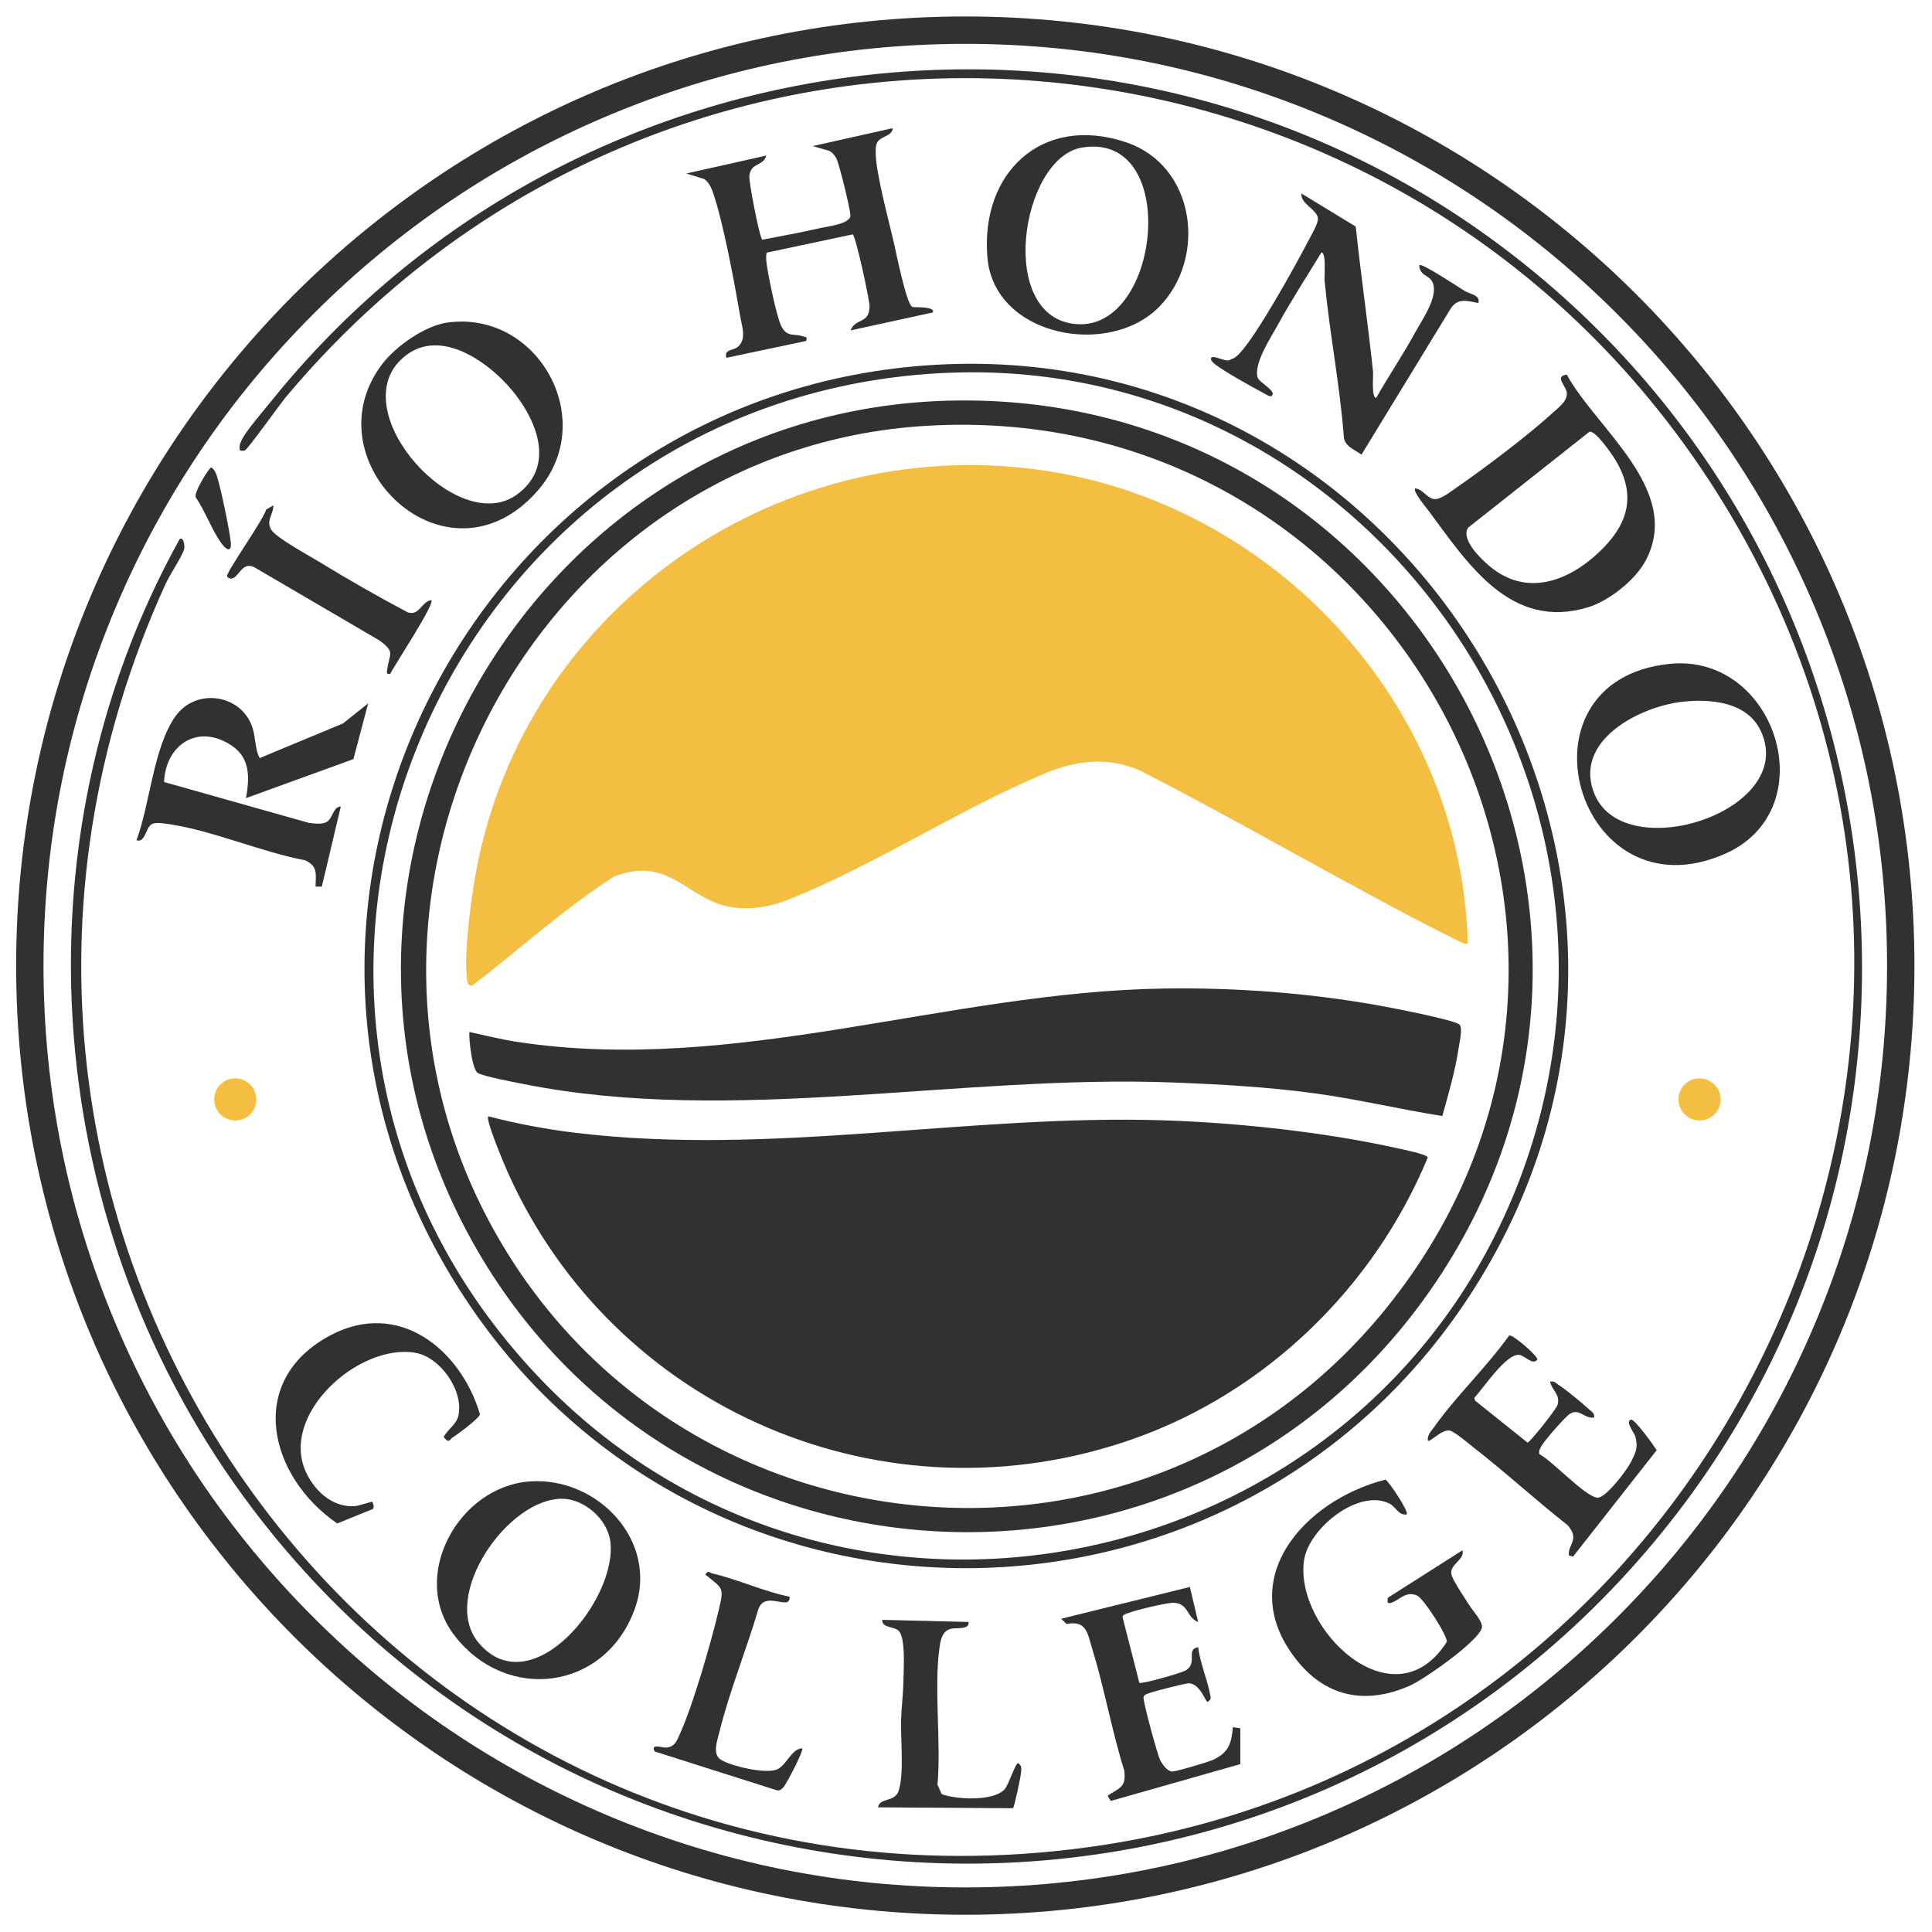 <?xml version="1.0" encoding="UTF-8"?>
<svg id="Layer_1" xmlns="http://www.w3.org/2000/svg" version="1.1" viewBox="0 0 917 917">
  <!-- Generator: Adobe Illustrator 29.0.1, SVG Export Plug-In . SVG Version: 2.1.0 Build 192)  -->
  <defs>
    <style>
      .st0 {
        fill: #f3be42;
      }

      .st1 {
        fill: #313131;
      }
    </style>
  </defs>
  <g id="jrNWrq">
    <g>
      <path class="st1" d="M773.29,745.45c-178.53,196.93-492.47,182.45-652.94-28.71C20.12,584.84,4.61,401.46,85.28,255.83c2.07-1.02,2.5,3.56,2.09,5-.85,3.01-6.9,12.18-8.78,16.31-139.46,306.14,104.33,645.62,438.47,599.53,295.17-40.71,457.46-373.99,304.41-632.17C673-5.95,323.33-35.56,135.79,188.35c-2.95,3.52-18.09,24.79-19.56,25.44-.44.19-2.47.42-2.47-.47-.22-1.91.3-3.22,1.15-4.85,2.42-4.64,10.22-13.56,13.88-18.12C270,14.63,528.72-19.31,710.6,115.41c202.52,150,232.67,442.54,62.69,630.04Z"/>
      <path class="st1" d="M444.51,173.12c223.81-12.51,374.37,233.94,261.34,428.38-108.95,187.44-377.11,191.26-490.52,6.24-113.52-185.2,14.23-422.61,229.18-434.62ZM446.5,177.1c-237.61,12.71-356.41,294.44-195.27,471.74,143.53,157.93,404.95,102.21,473.47-98.49,63.5-186.01-81.24-383.78-278.2-373.24Z"/>
      <path class="st1" d="M423.72,60.83c-.11,3.87-6.01,3.76-7.48,7.01-.68,1.51-.59,2.9-.6,4.49-.1,9.11,6.21,32.37,8.55,42.53,1.12,4.89,5.97,29.19,8.73,30.76.87.49,11.3-.4,9.79,2.69l-38.98,8.51c2.23-5.99,8.97-2.87,8.99-11.48,0-3.21-6.52-33.11-7.96-34.1l-40.92,8.69c-.38,2.03-.14,4.12.16,6.15.8,5.51,4.72,24.88,6.98,29.01,2.84,5.19,5.92,3.03,10.37,4.63,1.42.51,1.68-.28,1.38,2.1l-37.99,8.01c-1.06-4.17,2.96-3.23,5.36-5.13,4.45-3.53,2.02-9.92,1.17-14.9-2.66-15.57-8.04-44.78-13.04-58.96-.73-2.07-2.14-4.77-4.11-5.89l-8.38-2.6,37.98-8.51c-1.29,5.02-7.27,3.24-8.05,9.45-.37,2.94,4.87,29.58,6.13,30.5,8.96-1.76,18.07-3.37,26.97-5.42,3.79-.88,14.65-2.01,14.87-5.97.13-2.37-5.37-25.01-6.7-27.28-.88-1.51-1.82-2.78-3.46-3.54l-7.74-2.24,37.98-8.51Z"/>
      <path class="st1" d="M743.66,177.83c14.28,26.01,54.9,54.73,37.55,88.04-4.86,9.34-17.52,19.39-27.59,22.41-36.5,10.94-56.68-20.37-75.34-45.56-1.22-1.65-7.87-9.51-6.6-10.89,3.69.17,5.78,5.03,9.47,5.08,2.94.04,7.84-3.88,10.44-5.67,13.25-9.15,33.83-24.7,45.55-35.44,2.7-2.47,6.91-5.44,6.53-9.37-.32-3.3-6.11-7.94-.02-8.6ZM754.39,204.94l-57.57,45.52c-3.64,5.53,6.12,14.88,10.34,18.39,17.23,14.33,36.7,7.33,51.53-6.51,13.68-12.77,18.3-26.53,8.41-43.43-1.68-2.87-9.74-14.76-12.71-13.97Z"/>
      <path class="st1" d="M174.75,333.83l-7.01,26.48-50.97,18.51c1.62-9.5,2.19-18.79-6.67-24.83-15.91-10.83-31.49-.69-32.23,17.19l68.65,19.37c2.54.35,5.85.82,8.23-.25,3.25-1.46,3.14-7.37,7.01-7.48l-9.01,38h-2.98c.1-6.08,1.25-9.61-4.99-12.51-20.67-3.89-43.54-13.95-63.95-17.04-2.43-.37-6.11-1.07-8.39-.28-3.38,1.16-3.21,9.23-7.66,7.83,6.42-17.13,8.03-44.23,18.56-58.93,9.38-13.1,29.75-10.74,35.93,3.94,2.27,5.38,1.45,11.28,3.99,15.98l39.54-16.43,11.95-9.54Z"/>
      <path class="st1" d="M675.02,129.51c-.87-1-1.49-2.3-1.32-3.68,1.17-1.11,18.64,10.52,21.32,12.16,2.87,1.76,7.68,1.96,6.66,5.83-5.54-1.06-9.94-2.63-13.4,3.09l-42.07,68.88c-2.93-2.2-7.4-3.64-8.3-7.68-1.89-25.05-6.82-49.84-9.2-74.8-.22-2.29.91-13.47-1.51-13.47-6.93,11.34-14.27,22.67-20.67,34.31-3.25,5.9-11.58,18.45-9.62,24.96.78,2.58,9.07,6.42,6.79,8.71-.86.86-3.23-.88-4.14-1.35-5.26-2.75-18.25-10.05-22.56-13.34-.78-.6-2.33-1.97-2.26-2.8.21-2.79,7.66,2.23,9.25.31,2.03-.51,3.36-1.84,4.72-3.31,8.2-8.9,25.94-40.88,32.17-52.82,1.23-2.35,5.01-8.74,4.67-10.95-.67-4.4-8.37-6.78-7.84-11.72l25.78,15.71c2.42,22.94,5.78,45.87,8.2,68.8.22,2.13-.87,12.53,1.51,12.47,6.04-10.51,12.85-20.68,18.67-31.31,3.23-5.9,10.46-16.16,8.38-22.72-1.05-3.31-3.79-3.6-5.23-5.27Z"/>
      <path class="st1" d="M792.44,315.1c50.63-5.2,74.09,69.21,26.2,90.2-70.24,30.78-102.36-82.38-26.2-90.2ZM798.45,333.1c-20.63,2.34-52.17,18.8-41.55,44,14.44,34.25,96.22,7.83,78.94-29.95-6.44-14.08-23.87-15.58-37.39-14.05Z"/>
      <path class="st1" d="M550.35,145.47c-23.88,24.58-78.43,14.26-81.67-23.11-3.52-40.51,26.07-68.2,65.81-54.82,32.94,11.09,38.46,54.67,15.86,77.93ZM513.45,70.06c-28.99,4.92-40.72,81.18-2.28,83.8,39.91,2.73,49.17-91.77,2.28-83.8Z"/>
      <path class="st1" d="M212.51,153.08c42.78-5.82,71.99,46.24,42.75,79.75-43,49.29-108.84-13.75-73.92-59.93,6.5-8.59,20.38-18.36,31.17-19.83ZM238.4,180.17c-12.32-12.21-32.96-24.2-48.19-9.39-26.34,25.61,26.99,84.2,55.03,64.04,20.73-14.91,7.32-40.6-6.84-54.65Z"/>
      <path class="st1" d="M251.54,703.13c32.07-2.23,61.47,28.39,49.69,60.68-14.08,38.59-60.76,44.52-85.48,12.51-21.77-28.19,1.99-70.84,35.79-73.19ZM267.26,711.38c-26.08-.69-58.74,46.38-40.01,68.45,25.09,29.58,66.2-20.99,62.41-48.42-1.42-10.27-12.12-19.76-22.4-20.03Z"/>
      <path class="st1" d="M667.68,718.82c-3.95.51-5.13-3.65-8.28-5.21-14.57-7.2-38.24,11.79-40.45,26.97-4.71,32.44,42.61,78.27,67.76,38.7.31-3.04-11.04-20.56-14.05-21.94-5.45-2.5-8.61,2.36-12.51,3.46-2.05.58-1.57-1.07-1.43-2.44l35.45-22.55c1.12,4.57-6.05,6.53-5.32,11.27.42,2.73,6.53,11.6,8.41,14.65s6.95,8.19,6.02,11.11c-2.06,6.5-27.06,24.06-33.93,27.14-20.12,9.02-39.03,6.03-53.18-11.16-31.55-38.34,2.51-76.72,41.48-86.55,2.05,1.55,11.2,15.35,10.02,16.53Z"/>
      <path class="st1" d="M735.68,655.83c2.12-.55,2.7.64,4.02,1.47,3.62,2.28,11.15,8.52,14.44,11.55,1.22,1.12,2.86,2.01,2.52,3.97-4.75.67-6.77-4.41-11.33-1.89-2.22,1.23-12.43,12.98-13.69,15.36-.69,1.3-1.39,2.25-1.04,3.87,6.2,3.16,21.83,20.34,27.65,20.68,3.95.23,14.06-13.22,15.93-17.01,2.24-4.55,3.42-6.68,2.01-12.05-.39-1.48-5.09-7.35-2.01-7.96,1.75-.35,10.68,12.23,12.15,14.49l-39.68,50.49-1.99-.5c-.63-5.27,5.38-7.41-.59-14.39-15.25-11.93-29.61-25.24-44.91-37.08-2.34-1.81-8.9-7.5-11.2-7.87-3.67-.59-9.33,5.84-10.27,4.84-.32-2.7,1.62-4.49,3.02-6.47,10.48-14.82,24.98-28.5,35.6-43.47,1.78-.55,13.68,9.82,13.37,11.43-2.17,3.02-5.94-1.96-8.64-2.22-6.22-.6-17.06,15.93-21.27,20.38l.36,1.34,24.92,19.94c1.21-.2,13.6-15.84,14.22-17.91,1.46-4.88-2.62-6.8-3.57-11.02Z"/>
      <path class="st1" d="M588.7,837.32l-61.5,17.47-1.49-2.46c5.68-3.9,8.93-3.87,7.91-11.93-5.94-18.94-9.37-38.86-15.2-57.8-2.25-7.31-2.67-13.67-12.21-11.79l-2.51-2.49,61.06-15.09,3.93,16.58c-5.45-1.81-4.37-8.75-11.51-9.06-3.21-.14-17.96,3.42-21.29,4.76-1.11.45-2.7.52-3.11,1.93l8,31.3c1,.7,20.13-4.64,22.28-6.06,5.48-3.65-.38-9.81,5.63-10.86.86,7.33,4.24,14.92,5.57,21.95.37,1.95.96,2.63-1.06,4.03-1.12-.07-3.49-8.69-8.96-8.86-1.38-.04-17.54,4.04-19.12,4.79-.93.44-1.99.52-2.34,1.73-.48,1.47,6.51,27.17,7.87,29.91.99,2,3.26,5.23,5.58,5.46,1.59.16,17.19-4.47,19.47-5.52,7.43-3.42,8.77-7.64,9.47-15.53l3.53.53v17Z"/>
      <path class="st1" d="M176.76,712.82c.13.11,1.27,3.14.02,3.47l-16.71,6.81c-32.38-22.22-43.59-67.51-3.63-89.11,32.48-17.55,62.19,6.26,71.38,37.3-.29,1.81-10.67,9.56-13.05,11.03-.94.57-1.54,2.49-3.01,1-1.85-1.51-.94-1.67,0-3.01,1.78-2.54,5.05-4.93,5.79-8.2,2.73-12-8.59-28.03-20.52-30.05-26.79-4.55-65.15,29.67-51.44,57.45,4.29,8.69,12.54,15.99,22.71,15.37,2.17-.13,8.14-2.34,8.46-2.05Z"/>
      <path class="st1" d="M374.73,757.83c.25,1.14-.3,2.48-1.45,2.66-3.69.57-10.74-3.56-13.28,3.09-5.59,19.16-13.82,39.2-18.54,58.46-.96,3.9-3.45,10.45.55,13.1,4.63,3.07,21.98,7.19,27.11,4.55,4.36-2.25,6.64-9.66,11.62-9.87.91.91-7.6,17.21-8.95,18.54-1.01.99-1.73,1.77-3.3,1.31l-57.74-18.36c-2.24-3.96,3.77-1.71,5.36-1.83,4.37-.31,5.25-3.53,6.81-6.99,6.19-13.71,14.76-43.57,18.31-58.68,2.5-10.66,1.83-9.65-6.47-16.49,1.58-2.31,1.82-.84,3.44-.47,11.98,2.74,24.28,8.56,36.53,10.99Z"/>
      <path class="st1" d="M459.71,769.83c.53,3.9-5.8,2.59-8.27,3.22-4.02,1.03-4.92,4.81-5.46,8.54-2.81,19.39.8,45.36-1.02,65.51l2.02,4.47c6.91,2.59,24.4,3.49,29.77-2.21,1.98-2.1,5.15-12.47,6.47-12.51,1.86,1.27,1.55,2.41,1.42,4.35-.14,2.04-3.09,16.01-3.8,17.05l-64.1-.42c.74-4.73,7.9-2.3,9.75-7.73,2.75-8.06.92-24.57,1.2-33.8.17-5.71,1-12.34,1.08-17.92s1.3-21.56-2.5-24.58c-2.44-1.93-7.59-1.05-7.53-4.96l40.98,1Z"/>
      <path class="st1" d="M129.76,239.83c.02,4.45-3.6,7.13-1.05,11.55,2.21,3.82,17.94,12.31,22.74,15.25,13.72,8.42,27.82,16.46,42.05,24,5.52,1.88,6.53-5.1,11.25-5.81,1.7,1.94-17.35,30.58-19.51,34.99-2.11.41-1.61-.9-1.4-2.39,1.02-7.18,3.86-7.9-3.75-13.44l-59.3-34.7c-5.42-2.76-7.06,3.54-10.01,5.06-1.49.77-2.97-.25-2.99-1.01-.08-2.22,17.19-26.59,18.53-31.45l3.44-2.05Z"/>
      <path class="st1" d="M100.27,221.84c1.36.97,1.91,1.97,2.47,3.51,1.83,5.03,6.32,26.72,6.83,32.25.38,4.14-1.71,3.86-3.99.91-4.82-6.25-8.04-15.78-12.67-22.42-1.08-2.32,6.46-14.24,7.35-14.24Z"/>
      <path class="st1" d="M452.51,190.12c221.67-3.98,354.05,246.88,222.99,427.02-114.03,156.73-351.91,143.69-448.92-23.64-102.03-175.99,23.07-399.73,225.94-403.38ZM439.52,202.12c-183.39,11.07-293.76,215.91-207.29,377.73,86.15,161.21,309.88,184.02,425.43,41.45,142.58-175.9,6.44-432.74-218.15-419.18Z"/>
      <path class="st1" d="M231.76,529.83c13.5,3.55,27.7,6.2,41.61,7.87,93.26,11.2,186.7-9.04,279.88-5.92,35.08,1.18,76.35,5.67,110.63,13.36,2.32.52,13.49,2.76,13.8,4.22-25.39,61.41-76.61,111.24-139.45,133.48-117.69,41.66-246.74-13.29-297.34-126.66-1.52-3.41-10.56-24.8-9.13-26.35Z"/>
      <path class="st1" d="M684.58,529.71c-20.23-3.2-40.18-7.99-60.51-10.76-22.28-3.03-44.39-4.26-66.85-5.14-101.21-3.97-209.82,20.47-308.67.72-4.42-.88-18.72-3.52-21.75-5.25-2.73-1.55-4.26-15.73-4.04-19.46,7.54,1.63,15.14,3.55,22.78,4.71,103.16,15.68,204.08-23.74,306.83-25.33,33.86-.52,68.2,2.02,101.5,7.94,5.54.98,36.48,6.9,38.84,9.16,1.64,1.56.07,8.04-.32,10.74-1.63,11.05-4.81,21.97-7.82,32.68Z"/>
    </g>
  </g>
  <g id="jrNWrq1" data-name="jrNWrq">
    <path class="st0" d="M696.65,447.82c-.93.99-7.54-2.72-9.02-3.47-49.14-24.89-96.72-53.12-145.77-78.23-14.55-6.92-30.4-5.46-44.89.54-40.71,16.86-81.31,43.72-121.97,60.03-8.46,3.39-16.61,5.06-25.85,4.13-22.6-2.28-30.33-25.41-57.77-14.75-23.75,15.23-44.81,34.61-67.27,51.74-2.26.04-2.32-1.73-2.52-3.44-1.34-11.47,1.46-32.94,3.34-44.76,20.25-127.24,140.62-214.09,268.07-196.65,111.67,15.28,200.76,111.59,203.64,224.85Z"/>
  </g>
  <circle class="st0" cx="111.66" cy="521.82" r="10"/>
  <circle class="st0" cx="806.66" cy="521.82" r="10"/>
  <path class="st1" d="M458.16,20.82c59.07,0,116.36,11.57,170.29,34.38,52.1,22.03,98.89,53.58,139.07,93.77,40.18,40.18,71.73,86.97,93.77,139.07,22.81,53.93,34.38,111.22,34.38,170.29s-11.57,116.36-34.38,170.29c-22.03,52.1-53.58,98.89-93.77,139.07-40.18,40.18-86.97,71.73-139.07,93.77-53.93,22.81-111.22,34.38-170.29,34.38s-116.36-11.57-170.29-34.38c-52.1-22.03-98.89-53.58-139.07-93.77-40.18-40.18-71.73-86.97-93.77-139.07-22.81-53.93-34.38-111.22-34.38-170.29s11.57-116.36,34.38-170.29c22.03-52.1,53.58-98.89,93.77-139.07,40.18-40.18,86.97-71.73,139.07-93.77,53.93-22.81,111.22-34.38,170.29-34.38M458.16,7.82C209.35,7.82,7.66,209.52,7.66,458.32s201.7,450.5,450.5,450.5,450.5-201.7,450.5-450.5S706.96,7.82,458.16,7.82h0Z"/>
</svg>